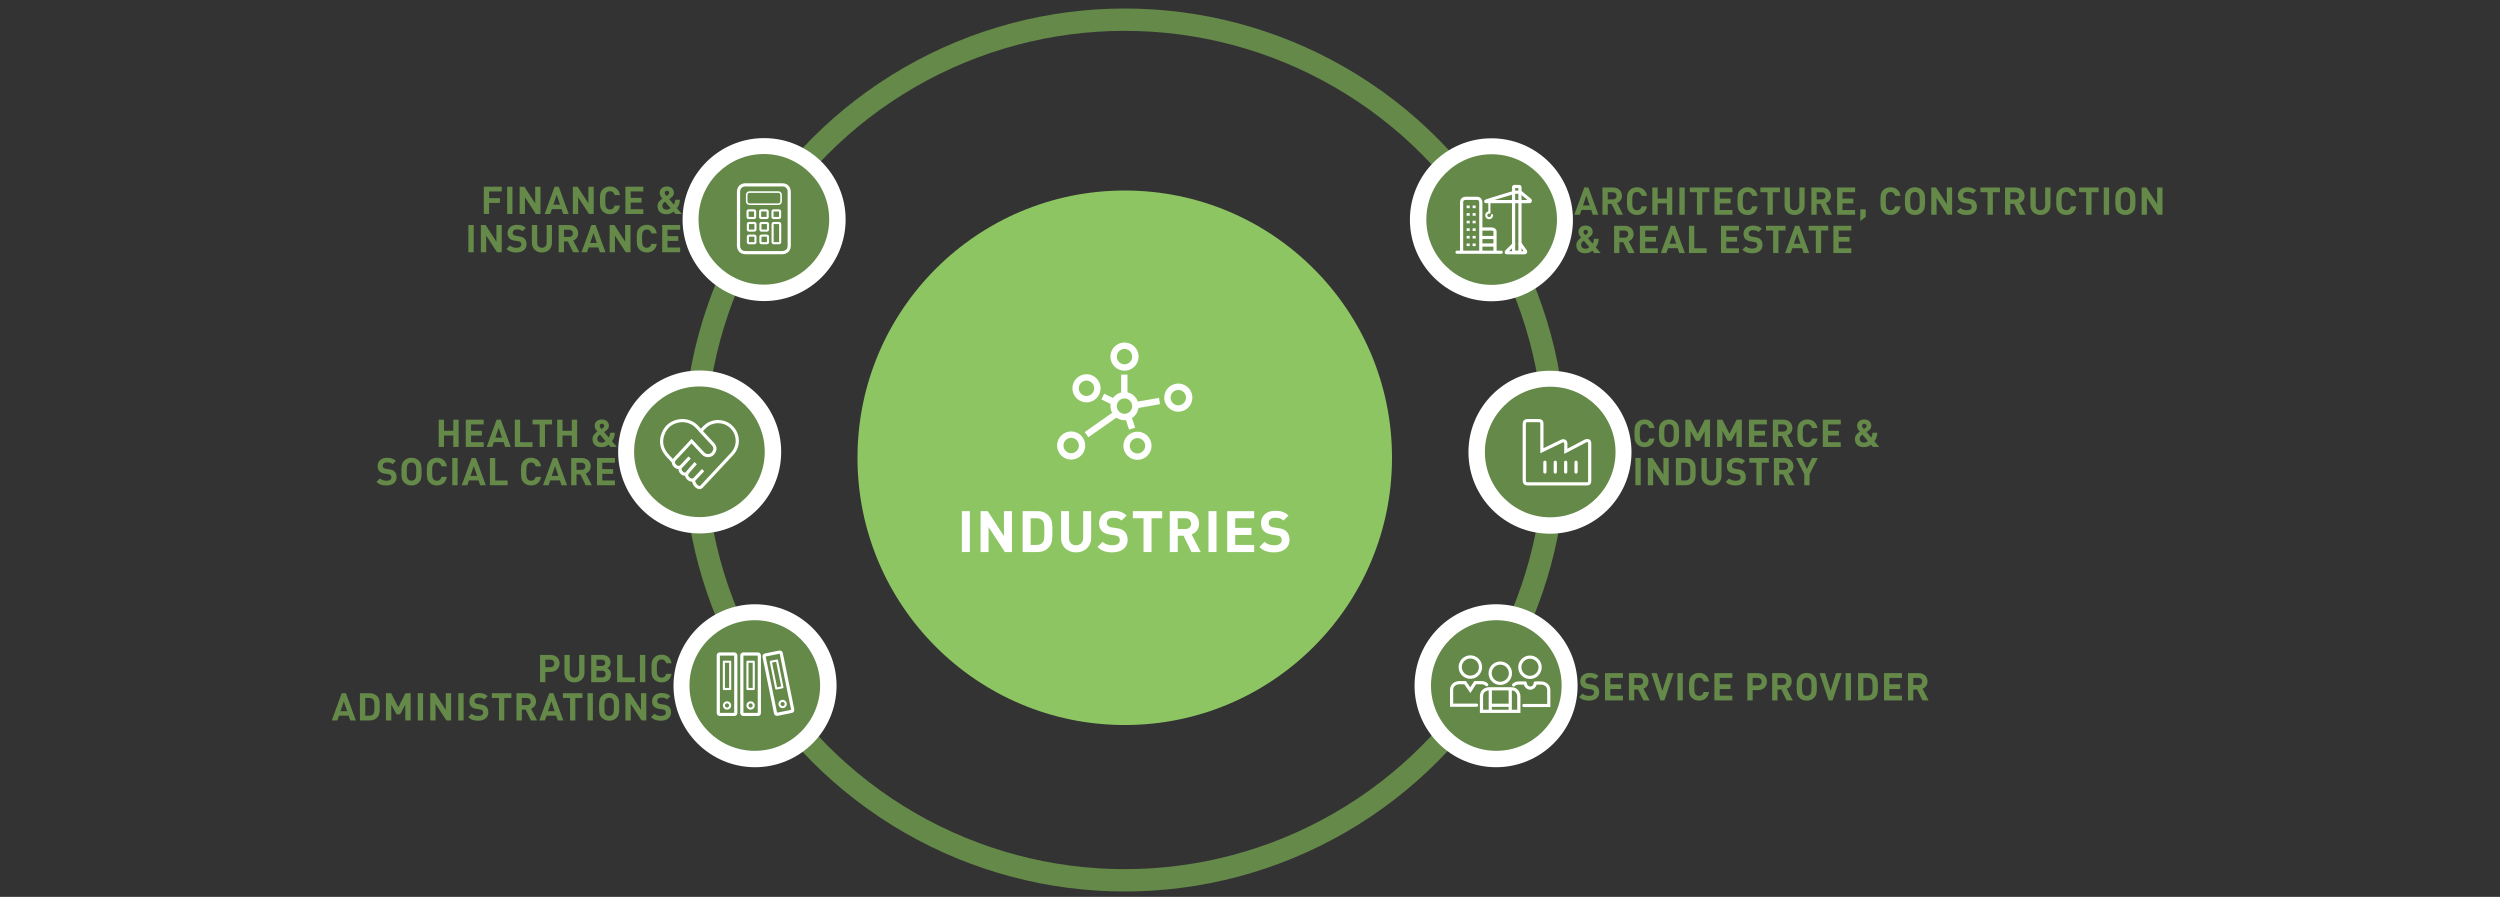 <?xml version="1.0" encoding="UTF-8"?>
<svg id="uuid-7eca2319-49e1-4008-a779-72b1f91eb56e" data-name="Ebene_2" xmlns="http://www.w3.org/2000/svg" width="2350" height="843.06" xmlns:xlink="http://www.w3.org/1999/xlink" viewBox="0 0 2350 843.06">
  <rect x="0" y="0" width="2350" height="843.06" fill="#333333" stroke="none"/>
  <defs>
    <clipPath id="uuid-063c3186-a891-4ff9-be9a-a421937474cf">
      <rect x="271.85" width="1807.19" height="839" style="fill: none;"/>
    </clipPath>
    <clipPath id="uuid-e358e502-cba3-4a0b-bc29-5e0db102dfd9">
      <rect x="271.85" width="1807.19" height="839" style="fill: none;"/>
    </clipPath>
    <clipPath id="uuid-b3214af0-3910-4872-8c92-2bdecd8acede">
      <rect x="271.85" width="1807.19" height="839" style="fill: none;"/>
    </clipPath>
    <clipPath id="uuid-07652218-551c-45b8-98d7-322fc1cdb997">
      <rect x="271.85" width="1807.19" height="839" style="fill: none;"/>
    </clipPath>
    <clipPath id="uuid-676b51d7-0b98-4c4e-8920-1b34a91299ab">
      <rect x="271.85" width="1807.19" height="839" style="fill: none;"/>
    </clipPath>
    <clipPath id="uuid-61ba7cac-ec99-4869-833e-e4471f03cc13">
      <rect x="271.85" width="1807.19" height="839" style="fill: none;"/>
    </clipPath>
    <clipPath id="uuid-48c5102f-3352-4b35-b2ee-5bcebdd26bbf">
      <rect x="271.85" width="1807.19" height="839" style="fill: none;"/>
    </clipPath>
    <clipPath id="uuid-9eb4f5b2-c817-4f95-b351-4afa54ca9113">
      <rect x="271.85" width="1807.19" height="839" style="fill: none;"/>
    </clipPath>
    <clipPath id="uuid-86120dbd-5663-4105-ad7f-845dd6adc7bc">
      <rect x="271.85" width="1807.19" height="839" style="fill: none;"/>
    </clipPath>
    <clipPath id="uuid-ae214b57-cce3-4ee9-96c8-c08e76fe7fc6">
      <rect x="271.85" width="1807.19" height="839" style="fill: none;"/>
    </clipPath>
    <clipPath id="uuid-277fd965-974e-479a-a7df-2da2d5082537">
      <rect x="271.85" width="1807.19" height="839" style="fill: none;"/>
    </clipPath>
    <clipPath id="uuid-0a7fc30a-8a60-4347-80e8-ed37eba0e821">
      <rect x="271.85" width="1807.19" height="839" style="fill: none;"/>
    </clipPath>
    <clipPath id="uuid-8f4c8707-b507-4efa-b83b-aaabf62941a2">
      <rect x="271.85" width="1807.19" height="839" style="fill: none;"/>
    </clipPath>
    <clipPath id="uuid-556f13ba-94eb-427f-b2b0-d6231c4fde9b">
      <rect x="271.85" width="1807.19" height="839" style="fill: none;"/>
    </clipPath>
  </defs>
  <g id="uuid-10917111-3ba1-455b-ba84-61d9041e9163" data-name="Ebene_1">
    <rect y="6.06" width="2350" height="837" style="fill: none;"/>
    <g style="clip-path: url(#uuid-063c3186-a891-4ff9-be9a-a421937474cf);">
      <path d="M1057.26,681.52c138.74,0,251.22-112.47,251.22-251.22s-112.48-251.22-251.22-251.22-251.22,112.47-251.22,251.22,112.47,251.22,251.22,251.22" style="fill: #8ec563;"/>
      <circle cx="1057.26" cy="423" r="404.5" style="fill: none; stroke: #648948; stroke-width: 21px;"/>
      <path d="M1401.94,283.19c42.32,0,76.63-34.31,76.63-76.62s-34.31-76.56-76.63-76.56-76.63,34.31-76.63,76.56,34.31,76.62,76.63,76.62" style="fill: #fff;"/>
      <path d="M1402.16,267.78c33.91,0,61.4-27.5,61.4-61.38s-27.49-61.41-61.4-61.41-61.4,27.5-61.4,61.41,27.49,61.38,61.4,61.38" style="fill: #648948;"/>
      <path d="M1456.97,501.69c42.32,0,76.63-34.31,76.63-76.62s-34.31-76.56-76.63-76.56-76.63,34.31-76.63,76.56,34.31,76.62,76.63,76.62" style="fill: #fff;"/>
      <path d="M1457.2,486.28c33.91,0,61.4-27.5,61.4-61.38s-27.49-61.41-61.4-61.41-61.4,27.5-61.4,61.41,27.49,61.38,61.4,61.38" style="fill: #648948;"/>
    </g>
    <g>
      <path d="M1555.27,402.38h-5.08c-.5-2.09-1.84-3.64-4.32-3.64-1.37,0-2.48.5-3.2,1.33-.94,1.08-1.26,2.34-1.26,7.23s.32,6.16,1.26,7.24c.72.83,1.84,1.33,3.2,1.33,2.48,0,3.82-1.55,4.32-3.64h5.08c-.9,5.36-4.61,8.1-9.39,8.1-2.95,0-5.11-.97-6.88-2.7-2.56-2.56-2.59-5.44-2.59-10.33s.04-7.77,2.59-10.33c1.76-1.73,3.92-2.7,6.88-2.7,4.79,0,8.5,2.74,9.39,8.1Z" style="fill: #648948;"/>
      <path d="M1575.75,396.98c2.56,2.52,2.59,5.44,2.59,10.33s-.04,7.81-2.59,10.33c-1.76,1.73-3.92,2.7-6.88,2.7s-5.11-.97-6.88-2.7c-2.56-2.56-2.59-5.44-2.59-10.33s.04-7.77,2.59-10.33c1.76-1.73,3.92-2.7,6.88-2.7s5.11.97,6.88,2.7ZM1565.67,400.12c-.97,1.08-1.26,2.3-1.26,7.2s.29,6.08,1.26,7.16c.72.83,1.84,1.4,3.2,1.4s2.48-.58,3.2-1.4c.97-1.08,1.26-2.27,1.26-7.16s-.29-6.12-1.26-7.2c-.72-.83-1.84-1.37-3.2-1.37s-2.48.54-3.2,1.37Z" style="fill: #648948;"/>
      <path d="M1607.4,420.13h-5v-14.9l-4.9,9.11h-3.38l-4.93-9.11v14.9h-5v-25.63h4.93l6.7,13.28,6.66-13.28h4.93v25.63Z" style="fill: #648948;"/>
      <path d="M1637.31,420.13h-5v-14.9l-4.9,9.11h-3.38l-4.93-9.11v14.9h-5v-25.63h4.93l6.7,13.28,6.66-13.28h4.93v25.63Z" style="fill: #648948;"/>
      <path d="M1660.89,398.96h-11.88v6.01h10.15v4.46h-10.15v6.23h11.88v4.46h-16.88v-25.63h16.88v4.46Z" style="fill: #648948;"/>
      <path d="M1676.55,394.5c5.26,0,8.32,3.56,8.32,7.85,0,3.6-2.2,5.87-4.68,6.73l5.72,11.05h-5.8l-5-10.22h-3.6v10.22h-5v-25.63h10.04ZM1671.51,398.96v6.73h4.75c2.2,0,3.6-1.37,3.6-3.38s-1.4-3.35-3.6-3.35h-4.75Z" style="fill: #648948;"/>
      <path d="M1708.41,402.38h-5.08c-.5-2.09-1.84-3.64-4.32-3.64-1.37,0-2.48.5-3.2,1.33-.94,1.08-1.26,2.34-1.26,7.23s.32,6.16,1.26,7.24c.72.83,1.84,1.33,3.2,1.33,2.48,0,3.82-1.55,4.32-3.64h5.08c-.9,5.36-4.61,8.1-9.39,8.1-2.95,0-5.11-.97-6.88-2.7-2.56-2.56-2.59-5.44-2.59-10.33s.04-7.77,2.59-10.33c1.76-1.73,3.92-2.7,6.88-2.7,4.79,0,8.5,2.74,9.39,8.1Z" style="fill: #648948;"/>
      <path d="M1730.3,398.96h-11.88v6.01h10.15v4.46h-10.15v6.23h11.88v4.46h-16.88v-25.63h16.88v4.46Z" style="fill: #648948;"/>
      <path d="M1759.03,400.33c0,2.2-1.15,3.46-3.17,4.86l-1.29.94,4.32,5.11c.86-1.12,1.22-2.7,1.3-4.5h4.46c-.18,3.28-.97,5.9-2.77,7.95l4.61,5.44h-5.94l-1.87-2.23c-1.26,1.04-3.09,2.45-6.62,2.45-5.65,0-8.46-2.99-8.46-7.77,0-3.24,2.3-5.36,4.61-6.88-1.04-1.19-2.56-2.95-2.56-5.44,0-3.49,2.56-5.98,6.84-5.98,4.03,0,6.55,2.56,6.55,6.05ZM1750.71,408.58c-1.66,1.12-2.59,2.12-2.59,3.92,0,2.12,1.73,3.6,3.89,3.6,1.55,0,2.63-.47,3.82-1.51l-5.11-6.01ZM1750.35,400.37c0,.79.54,1.58,1.69,2.88,1.98-1.22,2.56-1.94,2.56-2.88,0-1.19-.83-2.09-2.12-2.09-1.44,0-2.12.86-2.12,2.09Z" style="fill: #648948;"/>
    </g>
    <g>
      <path d="M1542.27,456.13h-5v-25.63h5v25.63Z" style="fill: #648948;"/>
      <path d="M1568.59,456.13h-4.43l-10.19-15.66v15.66h-5v-25.63h4.46l10.15,15.66v-15.66h5v25.63Z" style="fill: #648948;"/>
      <path d="M1584.57,430.5c3.49,0,5.98,1.3,7.74,3.74,1.58,2.2,1.62,4.82,1.62,9.07s-.04,6.88-1.62,9.07c-1.76,2.45-4.25,3.74-7.74,3.74h-9.25v-25.63h9.25ZM1580.33,434.96v16.7h3.82c1.69,0,2.92-.54,3.74-1.58.94-1.12,1.04-2.7,1.04-6.77s-.11-5.65-1.04-6.77c-.83-1.04-2.05-1.58-3.74-1.58h-3.82Z" style="fill: #648948;"/>
      <path d="M1618.23,447.35c0,5.44-4.18,9-9.47,9s-9.39-3.56-9.39-9v-16.85h5v16.67c0,2.92,1.69,4.72,4.39,4.72s4.46-1.8,4.46-4.72v-16.67h5v16.85Z" style="fill: #648948;"/>
      <path d="M1640.41,433.27l-3.17,3.13c-1.37-1.37-2.92-1.76-5.26-1.76-2.66,0-3.96,1.48-3.96,3.24,0,.68.22,1.33.76,1.84.5.47,1.26.83,2.34.97l3.06.47c2.34.32,3.78.94,4.9,2.02,1.37,1.3,1.98,3.1,1.98,5.4,0,4.97-4.1,7.77-9.5,7.77-3.89,0-6.84-.83-9.36-3.38l3.24-3.24c1.62,1.62,3.82,2.16,6.16,2.16,2.99,0,4.57-1.15,4.57-3.2,0-.86-.25-1.58-.79-2.12-.5-.47-1.08-.68-2.3-.86l-3.06-.47c-2.16-.32-3.82-1.01-4.97-2.12-1.22-1.19-1.84-2.88-1.84-5.04,0-4.57,3.38-7.77,8.93-7.77,3.53,0,6.08.86,8.28,2.99Z" style="fill: #648948;"/>
      <path d="M1662.73,434.96h-6.7v21.17h-5v-21.17h-6.7v-4.46h18.39v4.46Z" style="fill: #648948;"/>
      <path d="M1677.52,430.5c5.26,0,8.32,3.56,8.32,7.85,0,3.6-2.2,5.87-4.68,6.73l5.72,11.05h-5.8l-5-10.22h-3.6v10.22h-5v-25.63h10.04ZM1672.49,434.96v6.73h4.75c2.2,0,3.6-1.37,3.6-3.38s-1.4-3.35-3.6-3.35h-4.75Z" style="fill: #648948;"/>
      <path d="M1701,445.66v10.47h-5v-10.47l-7.67-15.15h5.43l4.79,10.33,4.71-10.33h5.44l-7.7,15.15Z" style="fill: #648948;"/>
    </g>
    <g style="clip-path: url(#uuid-e358e502-cba3-4a0b-bc29-5e0db102dfd9);">
      <path d="M1406.31,721.19c42.32,0,76.63-34.31,76.63-76.62s-34.31-76.56-76.63-76.56-76.63,34.31-76.63,76.56,34.31,76.62,76.63,76.62" style="fill: #fff;"/>
      <path d="M1406.53,705.78c33.91,0,61.4-27.5,61.4-61.38s-27.49-61.41-61.4-61.41-61.4,27.5-61.4,61.41,27.49,61.38,61.4,61.38" style="fill: #648948;"/>
    </g>
    <g>
      <path d="M1502.62,635.52l-3.17,3.13c-1.37-1.37-2.92-1.76-5.26-1.76-2.66,0-3.96,1.48-3.96,3.24,0,.68.22,1.33.76,1.84.5.47,1.26.83,2.34.97l3.06.47c2.34.32,3.78.94,4.9,2.02,1.37,1.3,1.98,3.1,1.98,5.4,0,4.97-4.1,7.77-9.5,7.77-3.89,0-6.84-.83-9.36-3.38l3.24-3.24c1.62,1.62,3.82,2.16,6.16,2.16,2.99,0,4.57-1.15,4.57-3.2,0-.86-.25-1.58-.79-2.12-.5-.47-1.08-.68-2.3-.86l-3.06-.47c-2.16-.32-3.82-1.01-4.97-2.12-1.22-1.19-1.84-2.88-1.84-5.04,0-4.57,3.38-7.77,8.93-7.77,3.53,0,6.08.86,8.28,2.99Z" style="fill: #648948;"/>
      <path d="M1525.58,637.21h-11.88v6.01h10.15v4.46h-10.15v6.23h11.88v4.46h-16.88v-25.63h16.88v4.46Z" style="fill: #648948;"/>
      <path d="M1541.24,632.75c5.26,0,8.32,3.56,8.32,7.85,0,3.6-2.2,5.87-4.68,6.73l5.72,11.05h-5.8l-5-10.22h-3.6v10.22h-5v-25.63h10.04ZM1536.2,637.21v6.73h4.75c2.2,0,3.6-1.37,3.6-3.38s-1.4-3.35-3.6-3.35h-4.75Z" style="fill: #648948;"/>
      <path d="M1564.54,658.38h-3.78l-8.46-25.63h5.18l5.18,16.67,5.11-16.67h5.22l-8.46,25.63Z" style="fill: #648948;"/>
      <path d="M1581.82,658.38h-5v-25.63h5v25.63Z" style="fill: #648948;"/>
      <path d="M1606.51,640.63h-5.08c-.5-2.09-1.84-3.64-4.32-3.64-1.37,0-2.48.5-3.2,1.33-.94,1.08-1.26,2.34-1.26,7.23s.32,6.16,1.26,7.24c.72.83,1.84,1.33,3.2,1.33,2.48,0,3.82-1.55,4.32-3.64h5.08c-.9,5.36-4.61,8.1-9.39,8.1-2.95,0-5.11-.97-6.88-2.7-2.56-2.56-2.59-5.44-2.59-10.33s.04-7.77,2.59-10.33c1.76-1.73,3.92-2.7,6.88-2.7,4.79,0,8.5,2.74,9.39,8.1Z" style="fill: #648948;"/>
      <path d="M1628.4,637.21h-11.88v6.01h10.15v4.46h-10.15v6.23h11.88v4.46h-16.88v-25.63h16.88v4.46Z" style="fill: #648948;"/>
      <path d="M1652.45,632.75c5.33,0,8.46,3.64,8.46,7.99s-3.13,7.99-8.46,7.99h-4.93v9.65h-5v-25.63h9.94ZM1647.52,637.21v7.06h4.68c2.27,0,3.71-1.44,3.71-3.53s-1.44-3.53-3.71-3.53h-4.68Z" style="fill: #648948;"/>
      <path d="M1675.88,632.75c5.26,0,8.32,3.56,8.32,7.85,0,3.6-2.2,5.87-4.68,6.73l5.72,11.05h-5.8l-5-10.22h-3.6v10.22h-5v-25.63h10.04ZM1670.84,637.21v6.73h4.75c2.2,0,3.6-1.37,3.6-3.38s-1.4-3.35-3.6-3.35h-4.75Z" style="fill: #648948;"/>
      <path d="M1705.22,635.23c2.56,2.52,2.59,5.44,2.59,10.33s-.04,7.81-2.59,10.33c-1.76,1.73-3.92,2.7-6.88,2.7s-5.11-.97-6.88-2.7c-2.56-2.56-2.59-5.44-2.59-10.33s.04-7.77,2.59-10.33c1.76-1.73,3.92-2.7,6.88-2.7s5.11.97,6.88,2.7ZM1695.14,638.36c-.97,1.08-1.26,2.3-1.26,7.2s.29,6.08,1.26,7.16c.72.83,1.84,1.4,3.2,1.4s2.48-.58,3.2-1.4c.97-1.08,1.26-2.27,1.26-7.16s-.29-6.12-1.26-7.2c-.72-.83-1.84-1.37-3.2-1.37s-2.48.54-3.2,1.37Z" style="fill: #648948;"/>
      <path d="M1722.65,658.38h-3.78l-8.46-25.63h5.18l5.18,16.67,5.11-16.67h5.22l-8.46,25.63Z" style="fill: #648948;"/>
      <path d="M1739.89,658.38h-5v-25.63h5v25.63Z" style="fill: #648948;"/>
      <path d="M1755.84,632.75c3.49,0,5.98,1.3,7.74,3.74,1.58,2.2,1.62,4.82,1.62,9.07s-.04,6.88-1.62,9.07c-1.76,2.45-4.25,3.74-7.74,3.74h-9.25v-25.63h9.25ZM1751.59,637.21v16.7h3.82c1.69,0,2.92-.54,3.74-1.58.94-1.12,1.04-2.7,1.04-6.77s-.11-5.65-1.04-6.77c-.83-1.04-2.05-1.58-3.74-1.58h-3.82Z" style="fill: #648948;"/>
      <path d="M1787.88,637.21h-11.88v6.01h10.15v4.46h-10.15v6.23h11.88v4.46h-16.88v-25.63h16.88v4.46Z" style="fill: #648948;"/>
      <path d="M1803.54,632.75c5.26,0,8.32,3.56,8.32,7.85,0,3.6-2.2,5.87-4.68,6.73l5.72,11.05h-5.8l-5-10.22h-3.6v10.22h-5v-25.63h10.04ZM1798.5,637.21v6.73h4.75c2.2,0,3.6-1.37,3.6-3.38s-1.4-3.35-3.6-3.35h-4.75Z" style="fill: #648948;"/>
    </g>
    <g>
      <path d="M517.55,615.61c5.33,0,8.46,3.64,8.46,7.99s-3.13,7.99-8.46,7.99h-4.93v9.65h-5v-25.63h9.94ZM512.62,620.08v7.06h4.68c2.27,0,3.71-1.44,3.71-3.53s-1.44-3.53-3.71-3.53h-4.68Z" style="fill: #648948;"/>
      <path d="M549.41,632.46c0,5.44-4.18,9-9.47,9s-9.39-3.56-9.39-9v-16.85h5v16.67c0,2.92,1.69,4.72,4.39,4.72s4.46-1.8,4.46-4.72v-16.67h5v16.85Z" style="fill: #648948;"/>
      <path d="M565.97,615.61c5.04,0,7.96,2.84,7.96,7.2,0,2.84-1.87,4.64-3.17,5.29,1.58.72,3.56,2.34,3.56,5.76,0,4.79-3.31,7.38-7.88,7.38h-10.73v-25.63h10.26ZM560.71,620.08v5.94h4.93c2.12,0,3.28-1.19,3.28-2.99s-1.15-2.95-3.28-2.95h-4.93ZM560.71,630.48v6.3h5.25c2.23,0,3.35-1.37,3.35-3.17s-1.12-3.13-3.35-3.13h-5.25Z" style="fill: #648948;"/>
      <path d="M585.12,636.78h11.63v4.46h-16.63v-25.63h5v21.17Z" style="fill: #648948;"/>
      <path d="M606.54,641.24h-5v-25.63h5v25.63Z" style="fill: #648948;"/>
      <path d="M631.27,623.5h-5.08c-.5-2.09-1.84-3.64-4.32-3.64-1.37,0-2.48.5-3.2,1.33-.94,1.08-1.26,2.34-1.26,7.23s.32,6.16,1.26,7.24c.72.83,1.84,1.33,3.2,1.33,2.48,0,3.82-1.55,4.32-3.64h5.08c-.9,5.36-4.61,8.1-9.39,8.1-2.95,0-5.11-.97-6.88-2.7-2.56-2.56-2.59-5.44-2.59-10.33s.04-7.77,2.59-10.33c1.76-1.73,3.92-2.7,6.88-2.7,4.79,0,8.5,2.74,9.39,8.1Z" style="fill: #648948;"/>
    </g>
    <g>
      <path d="M334.49,677.24h-5.25l-1.51-4.54h-9.07l-1.55,4.54h-5.25l9.36-25.63h3.92l9.36,25.63ZM320.02,668.5h6.3l-3.13-9.29-3.17,9.29Z" style="fill: #648948;"/>
      <path d="M347.59,651.61c3.49,0,5.98,1.3,7.74,3.74,1.58,2.2,1.62,4.82,1.62,9.07s-.04,6.88-1.62,9.07c-1.76,2.45-4.25,3.74-7.74,3.74h-9.25v-25.63h9.25ZM343.34,656.08v16.7h3.82c1.69,0,2.92-.54,3.74-1.58.94-1.12,1.04-2.7,1.04-6.77s-.11-5.65-1.04-6.77c-.83-1.04-2.05-1.58-3.74-1.58h-3.82Z" style="fill: #648948;"/>
      <path d="M386,677.24h-5v-14.9l-4.9,9.11h-3.38l-4.93-9.11v14.9h-5v-25.63h4.93l6.7,13.28,6.66-13.28h4.93v25.63Z" style="fill: #648948;"/>
      <path d="M397.7,677.24h-5v-25.63h5v25.63Z" style="fill: #648948;"/>
      <path d="M424.05,677.24h-4.43l-10.19-15.66v15.66h-5v-25.63h4.46l10.15,15.66v-15.66h5v25.63Z" style="fill: #648948;"/>
      <path d="M435.79,677.24h-5v-25.63h5v25.63Z" style="fill: #648948;"/>
      <path d="M458.4,654.39l-3.17,3.13c-1.37-1.37-2.92-1.76-5.26-1.76-2.66,0-3.96,1.48-3.96,3.24,0,.68.22,1.33.76,1.84.5.47,1.26.83,2.34.97l3.06.47c2.34.32,3.78.94,4.9,2.02,1.37,1.3,1.98,3.1,1.98,5.4,0,4.97-4.1,7.77-9.5,7.77-3.89,0-6.84-.83-9.36-3.38l3.24-3.24c1.62,1.62,3.82,2.16,6.16,2.16,2.99,0,4.57-1.15,4.57-3.2,0-.86-.25-1.58-.79-2.12-.5-.47-1.08-.68-2.3-.86l-3.06-.47c-2.16-.32-3.82-1.01-4.97-2.12-1.22-1.19-1.84-2.88-1.84-5.04,0-4.57,3.38-7.77,8.93-7.77,3.53,0,6.08.86,8.28,2.99Z" style="fill: #648948;"/>
      <path d="M480.72,656.08h-6.7v21.17h-5v-21.17h-6.7v-4.46h18.39v4.46Z" style="fill: #648948;"/>
      <path d="M495.55,651.61c5.26,0,8.32,3.56,8.32,7.85,0,3.6-2.2,5.87-4.68,6.73l5.72,11.05h-5.8l-5-10.22h-3.6v10.22h-5v-25.63h10.04ZM490.51,656.08v6.73h4.75c2.2,0,3.6-1.37,3.6-3.38s-1.4-3.35-3.6-3.35h-4.75Z" style="fill: #648948;"/>
      <path d="M529.57,677.24h-5.25l-1.51-4.54h-9.07l-1.55,4.54h-5.26l9.36-25.63h3.92l9.36,25.63ZM515.1,668.5h6.3l-3.13-9.29-3.17,9.29Z" style="fill: #648948;"/>
      <path d="M547.53,656.08h-6.7v21.17h-5v-21.17h-6.7v-4.46h18.39v4.46Z" style="fill: #648948;"/>
      <path d="M557.29,677.24h-5v-25.63h5v25.63Z" style="fill: #648948;"/>
      <path d="M579.5,654.1c2.56,2.52,2.59,5.44,2.59,10.33s-.04,7.81-2.59,10.33c-1.76,1.73-3.92,2.7-6.88,2.7s-5.11-.97-6.88-2.7c-2.56-2.56-2.59-5.44-2.59-10.33s.04-7.77,2.59-10.33c1.76-1.73,3.92-2.7,6.88-2.7s5.11.97,6.88,2.7ZM569.42,657.23c-.97,1.08-1.26,2.3-1.26,7.2s.29,6.08,1.26,7.16c.72.83,1.84,1.4,3.2,1.4s2.48-.58,3.2-1.4c.97-1.08,1.26-2.27,1.26-7.16s-.29-6.12-1.26-7.2c-.72-.83-1.84-1.37-3.2-1.37s-2.48.54-3.2,1.37Z" style="fill: #648948;"/>
      <path d="M607.51,677.24h-4.43l-10.19-15.66v15.66h-5v-25.63h4.46l10.15,15.66v-15.66h5v25.63Z" style="fill: #648948;"/>
      <path d="M630.15,654.39l-3.17,3.13c-1.37-1.37-2.92-1.76-5.26-1.76-2.66,0-3.96,1.48-3.96,3.24,0,.68.22,1.33.76,1.84.5.47,1.26.83,2.34.97l3.06.47c2.34.32,3.78.94,4.9,2.02,1.37,1.3,1.98,3.1,1.98,5.4,0,4.97-4.1,7.77-9.5,7.77-3.89,0-6.84-.83-9.36-3.38l3.24-3.24c1.62,1.62,3.82,2.16,6.16,2.16,2.99,0,4.57-1.15,4.57-3.2,0-.86-.25-1.58-.79-2.12-.5-.47-1.08-.68-2.3-.86l-3.06-.47c-2.16-.32-3.82-1.01-4.97-2.12-1.22-1.19-1.84-2.88-1.84-5.04,0-4.57,3.38-7.77,8.93-7.77,3.53,0,6.08.86,8.28,2.99Z" style="fill: #648948;"/>
    </g>
    <g style="clip-path: url(#uuid-b3214af0-3910-4872-8c92-2bdecd8acede);">
      <path d="M709.73,721.19c-42.32,0-76.63-34.31-76.63-76.62s34.31-76.56,76.63-76.56,76.63,34.31,76.63,76.56-34.31,76.62-76.63,76.62" style="fill: #fff;"/>
      <path d="M709.51,705.78c-33.91,0-61.4-27.5-61.4-61.38s27.49-61.41,61.4-61.41,61.4,27.5,61.4,61.41-27.49,61.38-61.4,61.38" style="fill: #648948;"/>
    </g>
    <g>
      <path d="M471.64,179.97h-11.88v6.3h10.15v4.46h-10.15v10.4h-5v-25.63h16.88v4.46Z" style="fill: #648948;"/>
      <path d="M481.72,201.14h-5v-25.63h5v25.63Z" style="fill: #648948;"/>
      <path d="M508.08,201.14h-4.43l-10.19-15.66v15.66h-5v-25.63h4.46l10.15,15.66v-15.66h5v25.63Z" style="fill: #648948;"/>
      <path d="M534.61,201.14h-5.25l-1.51-4.54h-9.07l-1.55,4.54h-5.26l9.36-25.63h3.92l9.36,25.63ZM520.14,192.39h6.3l-3.13-9.29-3.17,9.29Z" style="fill: #648948;"/>
      <path d="M558.08,201.14h-4.43l-10.19-15.66v15.66h-5v-25.63h4.46l10.15,15.66v-15.66h5v25.63Z" style="fill: #648948;"/>
      <path d="M582.81,183.39h-5.08c-.5-2.09-1.84-3.64-4.32-3.64-1.37,0-2.48.5-3.2,1.33-.94,1.08-1.26,2.34-1.26,7.23s.32,6.16,1.26,7.24c.72.83,1.84,1.33,3.2,1.33,2.48,0,3.82-1.55,4.32-3.64h5.08c-.9,5.36-4.61,8.1-9.39,8.1-2.95,0-5.11-.97-6.88-2.7-2.56-2.56-2.59-5.44-2.59-10.33s.04-7.77,2.59-10.33c1.76-1.73,3.92-2.7,6.88-2.7,4.79,0,8.5,2.74,9.39,8.1Z" style="fill: #648948;"/>
      <path d="M604.73,179.97h-11.88v6.01h10.15v4.46h-10.15v6.23h11.88v4.46h-16.88v-25.63h16.88v4.46Z" style="fill: #648948;"/>
      <path d="M633.5,181.34c0,2.2-1.15,3.46-3.17,4.86l-1.29.94,4.32,5.11c.86-1.12,1.22-2.7,1.3-4.5h4.46c-.18,3.28-.97,5.9-2.77,7.95l4.61,5.44h-5.94l-1.87-2.23c-1.26,1.04-3.1,2.45-6.62,2.45-5.65,0-8.46-2.99-8.46-7.77,0-3.24,2.3-5.36,4.61-6.88-1.04-1.19-2.56-2.95-2.56-5.44,0-3.49,2.56-5.98,6.84-5.98,4.03,0,6.55,2.56,6.55,6.05ZM625.18,189.59c-1.66,1.12-2.59,2.12-2.59,3.92,0,2.12,1.73,3.6,3.89,3.6,1.55,0,2.63-.47,3.82-1.51l-5.11-6.01ZM624.82,181.38c0,.79.54,1.58,1.69,2.88,1.98-1.22,2.56-1.94,2.56-2.88,0-1.19-.83-2.09-2.12-2.09-1.44,0-2.12.86-2.12,2.09Z" style="fill: #648948;"/>
    </g>
    <g>
      <path d="M445.29,237.14h-5v-25.63h5v25.63Z" style="fill: #648948;"/>
      <path d="M471.64,237.14h-4.43l-10.19-15.66v15.66h-5v-25.63h4.46l10.15,15.66v-15.66h5v25.63Z" style="fill: #648948;"/>
      <path d="M494.29,214.28l-3.17,3.13c-1.37-1.37-2.92-1.76-5.26-1.76-2.66,0-3.96,1.48-3.96,3.24,0,.68.22,1.33.76,1.84.5.47,1.26.83,2.34.97l3.06.47c2.34.32,3.78.94,4.9,2.02,1.37,1.3,1.98,3.1,1.98,5.4,0,4.97-4.1,7.77-9.5,7.77-3.89,0-6.84-.83-9.36-3.38l3.24-3.24c1.62,1.62,3.82,2.16,6.16,2.16,2.99,0,4.57-1.15,4.57-3.2,0-.86-.25-1.58-.79-2.12-.5-.47-1.08-.68-2.3-.86l-3.06-.47c-2.16-.32-3.82-1.01-4.97-2.12-1.22-1.19-1.84-2.88-1.84-5.04,0-4.57,3.38-7.77,8.93-7.77,3.53,0,6.08.86,8.28,2.99Z" style="fill: #648948;"/>
      <path d="M518.84,228.36c0,5.44-4.17,9-9.47,9s-9.39-3.56-9.39-9v-16.85h5v16.67c0,2.92,1.69,4.72,4.39,4.72s4.46-1.8,4.46-4.72v-16.67h5v16.85Z" style="fill: #648948;"/>
      <path d="M535.18,211.51c5.26,0,8.32,3.56,8.32,7.85,0,3.6-2.2,5.87-4.68,6.73l5.72,11.05h-5.8l-5-10.22h-3.6v10.22h-5v-25.63h10.04ZM530.14,215.97v6.73h4.75c2.2,0,3.6-1.37,3.6-3.38s-1.4-3.35-3.6-3.35h-4.75Z" style="fill: #648948;"/>
      <path d="M569.2,237.14h-5.25l-1.51-4.54h-9.07l-1.55,4.54h-5.26l9.36-25.63h3.92l9.36,25.63ZM554.73,228.39h6.3l-3.13-9.29-3.17,9.29Z" style="fill: #648948;"/>
      <path d="M592.67,237.14h-4.43l-10.19-15.66v15.66h-5v-25.63h4.46l10.15,15.66v-15.66h5v25.63Z" style="fill: #648948;"/>
      <path d="M617.41,219.39h-5.08c-.5-2.09-1.84-3.64-4.32-3.64-1.37,0-2.48.5-3.2,1.33-.94,1.08-1.26,2.34-1.26,7.23s.32,6.16,1.26,7.24c.72.83,1.84,1.33,3.2,1.33,2.48,0,3.82-1.55,4.32-3.64h5.08c-.9,5.36-4.61,8.1-9.39,8.1-2.95,0-5.11-.97-6.88-2.7-2.56-2.56-2.59-5.44-2.59-10.33s.04-7.77,2.59-10.33c1.76-1.73,3.92-2.7,6.88-2.7,4.79,0,8.5,2.74,9.39,8.1Z" style="fill: #648948;"/>
      <path d="M639.33,215.97h-11.88v6.01h10.15v4.46h-10.15v6.23h11.88v4.46h-16.88v-25.63h16.88v4.46Z" style="fill: #648948;"/>
    </g>
    <g style="clip-path: url(#uuid-07652218-551c-45b8-98d7-322fc1cdb997);">
      <path d="M718.25,283c-42.32,0-76.63-34.31-76.63-76.62s34.31-76.56,76.63-76.56,76.63,34.31,76.63,76.56-34.31,76.62-76.63,76.62" style="fill: #fff;"/>
      <path d="M718.03,267.56c-33.91,0-61.4-27.5-61.4-61.38s27.49-61.41,61.4-61.41,61.4,27.5,61.4,61.41-27.49,61.38-61.4,61.38" style="fill: #648948;"/>
    </g>
    <g>
      <path d="M1502.48,201.86h-5.25l-1.51-4.54h-9.07l-1.55,4.54h-5.26l9.36-25.63h3.92l9.36,25.63ZM1488.01,193.12h6.3l-3.13-9.29-3.17,9.29Z" style="fill: #648948;"/>
      <path d="M1516.34,176.23c5.26,0,8.32,3.56,8.32,7.85,0,3.6-2.2,5.87-4.68,6.73l5.72,11.05h-5.8l-5-10.22h-3.6v10.22h-5v-25.63h10.04ZM1511.3,180.7v6.73h4.75c2.2,0,3.6-1.37,3.6-3.38s-1.4-3.35-3.6-3.35h-4.75Z" style="fill: #648948;"/>
      <path d="M1548.2,184.12h-5.08c-.5-2.09-1.84-3.64-4.32-3.64-1.37,0-2.48.5-3.2,1.33-.94,1.08-1.26,2.34-1.26,7.23s.32,6.16,1.26,7.24c.72.83,1.84,1.33,3.2,1.33,2.48,0,3.82-1.55,4.32-3.64h5.08c-.9,5.36-4.61,8.1-9.39,8.1-2.95,0-5.11-.97-6.88-2.7-2.56-2.56-2.59-5.44-2.59-10.33s.04-7.77,2.59-10.33c1.76-1.73,3.92-2.7,6.88-2.7,4.79,0,8.5,2.74,9.39,8.1Z" style="fill: #648948;"/>
      <path d="M1571.92,201.86h-5v-10.73h-8.71v10.73h-5v-25.63h5v10.44h8.71v-10.44h5v25.63Z" style="fill: #648948;"/>
      <path d="M1583.62,201.86h-5v-25.63h5v25.63Z" style="fill: #648948;"/>
      <path d="M1606.84,180.7h-6.7v21.17h-5v-21.17h-6.7v-4.46h18.39v4.46Z" style="fill: #648948;"/>
      <path d="M1628.48,180.7h-11.88v6.01h10.15v4.46h-10.15v6.23h11.88v4.46h-16.88v-25.63h16.88v4.46Z" style="fill: #648948;"/>
      <path d="M1652.09,184.12h-5.08c-.5-2.09-1.84-3.64-4.32-3.64-1.37,0-2.48.5-3.2,1.33-.94,1.08-1.26,2.34-1.26,7.23s.32,6.16,1.26,7.24c.72.83,1.84,1.33,3.2,1.33,2.48,0,3.82-1.55,4.32-3.64h5.08c-.9,5.36-4.61,8.1-9.39,8.1-2.95,0-5.11-.97-6.88-2.7-2.56-2.56-2.59-5.44-2.59-10.33s.04-7.77,2.59-10.33c1.76-1.73,3.92-2.7,6.88-2.7,4.79,0,8.5,2.74,9.39,8.1Z" style="fill: #648948;"/>
      <path d="M1673.15,180.7h-6.7v21.17h-5v-21.17h-6.7v-4.46h18.39v4.46Z" style="fill: #648948;"/>
      <path d="M1696.37,193.08c0,5.44-4.17,9-9.47,9s-9.39-3.56-9.39-9v-16.85h5v16.67c0,2.92,1.69,4.72,4.39,4.72s4.46-1.8,4.46-4.72v-16.67h5v16.85Z" style="fill: #648948;"/>
      <path d="M1712.72,176.23c5.26,0,8.32,3.56,8.32,7.85,0,3.6-2.2,5.87-4.68,6.73l5.72,11.05h-5.8l-5-10.22h-3.6v10.22h-5v-25.63h10.04ZM1707.68,180.7v6.73h4.75c2.2,0,3.6-1.37,3.6-3.38s-1.4-3.35-3.6-3.35h-4.75Z" style="fill: #648948;"/>
      <path d="M1743.82,180.7h-11.88v6.01h10.15v4.46h-10.15v6.23h11.88v4.46h-16.88v-25.63h16.88v4.46Z" style="fill: #648948;"/>
      <path d="M1753.79,203.84l-5.11,3.96v-11.05h5.11v7.09Z" style="fill: #648948;"/>
      <path d="M1786.48,184.12h-5.08c-.5-2.09-1.84-3.64-4.32-3.64-1.37,0-2.48.5-3.2,1.33-.94,1.08-1.26,2.34-1.26,7.23s.32,6.16,1.26,7.24c.72.83,1.84,1.33,3.2,1.33,2.48,0,3.82-1.55,4.32-3.64h5.08c-.9,5.36-4.61,8.1-9.39,8.1-2.95,0-5.11-.97-6.88-2.7-2.56-2.56-2.59-5.44-2.59-10.33s.04-7.77,2.59-10.33c1.76-1.73,3.92-2.7,6.88-2.7,4.79,0,8.5,2.74,9.39,8.1Z" style="fill: #648948;"/>
      <path d="M1806.96,178.72c2.56,2.52,2.59,5.44,2.59,10.33s-.04,7.81-2.59,10.33c-1.76,1.73-3.92,2.7-6.88,2.7s-5.11-.97-6.88-2.7c-2.56-2.56-2.59-5.44-2.59-10.33s.04-7.77,2.59-10.33c1.76-1.73,3.92-2.7,6.88-2.7s5.11.97,6.88,2.7ZM1796.88,181.85c-.97,1.08-1.26,2.3-1.26,7.2s.29,6.08,1.26,7.16c.72.83,1.84,1.4,3.2,1.4s2.48-.58,3.2-1.4c.97-1.08,1.26-2.27,1.26-7.16s-.29-6.12-1.26-7.2c-.72-.83-1.84-1.37-3.2-1.37s-2.48.54-3.2,1.37Z" style="fill: #648948;"/>
      <path d="M1835.01,201.86h-4.43l-10.19-15.66v15.66h-5v-25.63h4.46l10.15,15.66v-15.66h5v25.63Z" style="fill: #648948;"/>
      <path d="M1857.65,179.01l-3.17,3.13c-1.37-1.37-2.92-1.76-5.26-1.76-2.66,0-3.96,1.48-3.96,3.24,0,.68.22,1.33.76,1.84.5.47,1.26.83,2.34.97l3.06.47c2.34.32,3.78.94,4.89,2.02,1.37,1.3,1.98,3.1,1.98,5.4,0,4.97-4.1,7.77-9.5,7.77-3.89,0-6.84-.83-9.36-3.38l3.24-3.24c1.62,1.62,3.82,2.16,6.16,2.16,2.99,0,4.57-1.15,4.57-3.2,0-.86-.25-1.58-.79-2.12-.5-.47-1.08-.68-2.3-.86l-3.06-.47c-2.16-.32-3.82-1.01-4.97-2.12-1.22-1.19-1.84-2.88-1.84-5.04,0-4.57,3.38-7.77,8.93-7.77,3.53,0,6.08.86,8.28,2.99Z" style="fill: #648948;"/>
      <path d="M1879.97,180.7h-6.7v21.17h-5v-21.17h-6.7v-4.46h18.39v4.46Z" style="fill: #648948;"/>
      <path d="M1894.77,176.23c5.26,0,8.32,3.56,8.32,7.85,0,3.6-2.2,5.87-4.68,6.73l5.72,11.05h-5.8l-5-10.22h-3.6v10.22h-5v-25.63h10.04ZM1889.73,180.7v6.73h4.75c2.2,0,3.6-1.37,3.6-3.38s-1.4-3.35-3.6-3.35h-4.75Z" style="fill: #648948;"/>
      <path d="M1927.45,193.08c0,5.44-4.17,9-9.47,9s-9.39-3.56-9.39-9v-16.85h5v16.67c0,2.92,1.69,4.72,4.39,4.72s4.46-1.8,4.46-4.72v-16.67h5v16.85Z" style="fill: #648948;"/>
      <path d="M1951.72,184.12h-5.08c-.5-2.09-1.84-3.64-4.32-3.64-1.37,0-2.48.5-3.2,1.33-.94,1.08-1.26,2.34-1.26,7.23s.32,6.16,1.26,7.24c.72.83,1.84,1.33,3.2,1.33,2.48,0,3.82-1.55,4.32-3.64h5.08c-.9,5.36-4.61,8.1-9.39,8.1-2.95,0-5.11-.97-6.88-2.7-2.56-2.56-2.59-5.44-2.59-10.33s.04-7.77,2.59-10.33c1.76-1.73,3.92-2.7,6.88-2.7,4.79,0,8.5,2.74,9.39,8.1Z" style="fill: #648948;"/>
      <path d="M1972.74,180.7h-6.7v21.17h-5v-21.17h-6.7v-4.46h18.39v4.46Z" style="fill: #648948;"/>
      <path d="M1982.53,201.86h-5v-25.63h5v25.63Z" style="fill: #648948;"/>
      <path d="M2004.75,178.72c2.56,2.52,2.59,5.44,2.59,10.33s-.04,7.81-2.59,10.33c-1.76,1.73-3.92,2.7-6.88,2.7s-5.11-.97-6.88-2.7c-2.56-2.56-2.59-5.44-2.59-10.33s.04-7.77,2.59-10.33c1.76-1.73,3.92-2.7,6.88-2.7s5.11.97,6.88,2.7ZM1994.67,181.85c-.97,1.08-1.26,2.3-1.26,7.2s.29,6.08,1.26,7.16c.72.83,1.84,1.4,3.2,1.4s2.48-.58,3.2-1.4c.97-1.08,1.26-2.27,1.26-7.16s-.29-6.12-1.26-7.2c-.72-.83-1.84-1.37-3.2-1.37s-2.48.54-3.2,1.37Z" style="fill: #648948;"/>
      <path d="M2032.75,201.86h-4.43l-10.19-15.66v15.66h-5v-25.63h4.46l10.15,15.66v-15.66h5v25.63Z" style="fill: #648948;"/>
    </g>
    <g>
      <path d="M1497.15,218.06c0,2.2-1.15,3.46-3.17,4.86l-1.29.94,4.32,5.11c.86-1.12,1.22-2.7,1.3-4.5h4.46c-.18,3.28-.97,5.9-2.77,7.95l4.61,5.44h-5.94l-1.87-2.23c-1.26,1.04-3.1,2.45-6.62,2.45-5.65,0-8.46-2.99-8.46-7.77,0-3.24,2.3-5.36,4.61-6.88-1.04-1.19-2.56-2.95-2.56-5.44,0-3.49,2.56-5.98,6.84-5.98,4.03,0,6.55,2.56,6.55,6.05ZM1488.83,226.31c-1.66,1.12-2.59,2.12-2.59,3.92,0,2.12,1.73,3.6,3.89,3.6,1.55,0,2.63-.47,3.82-1.51l-5.11-6.01ZM1488.47,218.1c0,.79.54,1.58,1.69,2.88,1.98-1.22,2.56-1.94,2.56-2.88,0-1.19-.83-2.09-2.12-2.09-1.44,0-2.12.86-2.12,2.09Z" style="fill: #648948;"/>
      <path d="M1527.28,212.23c5.26,0,8.32,3.56,8.32,7.85,0,3.6-2.2,5.87-4.68,6.73l5.72,11.05h-5.8l-5-10.22h-3.6v10.22h-5v-25.63h10.04ZM1522.24,216.7v6.73h4.75c2.2,0,3.6-1.37,3.6-3.38s-1.4-3.35-3.6-3.35h-4.75Z" style="fill: #648948;"/>
      <path d="M1558.38,216.7h-11.88v6.01h10.15v4.46h-10.15v6.23h11.88v4.46h-16.88v-25.63h16.88v4.46Z" style="fill: #648948;"/>
      <path d="M1583.8,237.86h-5.25l-1.51-4.54h-9.07l-1.55,4.54h-5.26l9.36-25.63h3.92l9.36,25.63ZM1569.33,229.12h6.3l-3.13-9.29-3.17,9.29Z" style="fill: #648948;"/>
      <path d="M1592.62,233.4h11.63v4.46h-16.63v-25.63h5v21.17Z" style="fill: #648948;"/>
      <path d="M1634.6,216.7h-11.88v6.01h10.15v4.46h-10.15v6.23h11.88v4.46h-16.88v-25.63h16.88v4.46Z" style="fill: #648948;"/>
      <path d="M1656.12,215.01l-3.17,3.13c-1.37-1.37-2.92-1.76-5.26-1.76-2.66,0-3.96,1.48-3.96,3.24,0,.68.22,1.33.76,1.84.5.47,1.26.83,2.34.97l3.06.47c2.34.32,3.78.94,4.89,2.02,1.37,1.3,1.98,3.1,1.98,5.4,0,4.97-4.1,7.77-9.5,7.77-3.89,0-6.84-.83-9.36-3.38l3.24-3.24c1.62,1.62,3.82,2.16,6.16,2.16,2.99,0,4.57-1.15,4.57-3.2,0-.86-.25-1.58-.79-2.12-.5-.47-1.08-.68-2.3-.86l-3.06-.47c-2.16-.32-3.82-1.01-4.97-2.12-1.22-1.19-1.84-2.88-1.84-5.04,0-4.57,3.38-7.77,8.93-7.77,3.53,0,6.08.86,8.28,2.99Z" style="fill: #648948;"/>
      <path d="M1678.44,216.7h-6.7v21.17h-5v-21.17h-6.7v-4.46h18.39v4.46Z" style="fill: #648948;"/>
      <path d="M1700.66,237.86h-5.25l-1.51-4.54h-9.07l-1.55,4.54h-5.26l9.36-25.63h3.92l9.36,25.63ZM1686.19,229.12h6.3l-3.13-9.29-3.17,9.29Z" style="fill: #648948;"/>
      <path d="M1718.58,216.7h-6.7v21.17h-5v-21.17h-6.7v-4.46h18.39v4.46Z" style="fill: #648948;"/>
      <path d="M1740.25,216.7h-11.88v6.01h10.15v4.46h-10.15v6.23h11.88v4.46h-16.88v-25.63h16.88v4.46Z" style="fill: #648948;"/>
    </g>
    <g style="clip-path: url(#uuid-676b51d7-0b98-4c4e-8920-1b34a91299ab);">
      <path d="M657.68,501.44c-42.32,0-76.63-34.31-76.63-76.62s34.31-76.56,76.63-76.56,76.63,34.31,76.63,76.56-34.31,76.62-76.63,76.62" style="fill: #fff;"/>
      <path d="M657.46,486.06c-33.91,0-61.4-27.5-61.4-61.38s27.49-61.41,61.4-61.41,61.4,27.5,61.4,61.41-27.49,61.38-61.4,61.38" style="fill: #648948;"/>
    </g>
    <g>
      <path d="M431.1,420.13h-5v-10.73h-8.71v10.73h-5v-25.63h5v10.44h8.71v-10.44h5v25.63Z" style="fill: #648948;"/>
      <path d="M454.68,398.96h-11.88v6.01h10.15v4.46h-10.15v6.23h11.88v4.46h-16.88v-25.63h16.88v4.46Z" style="fill: #648948;"/>
      <path d="M480.1,420.13h-5.25l-1.51-4.54h-9.07l-1.55,4.54h-5.26l9.36-25.63h3.92l9.36,25.63ZM465.63,411.38h6.3l-3.13-9.29-3.17,9.29Z" style="fill: #648948;"/>
      <path d="M488.92,415.67h11.63v4.46h-16.63v-25.63h5v21.17Z" style="fill: #648948;"/>
      <path d="M518.98,398.96h-6.7v21.17h-5v-21.17h-6.7v-4.46h18.39v4.46Z" style="fill: #648948;"/>
      <path d="M542.49,420.13h-5v-10.73h-8.71v10.73h-5v-25.63h5v10.44h8.71v-10.44h5v25.63Z" style="fill: #648948;"/>
      <path d="M572.37,400.33c0,2.2-1.15,3.46-3.17,4.86l-1.29.94,4.32,5.11c.86-1.12,1.22-2.7,1.3-4.5h4.46c-.18,3.28-.97,5.9-2.77,7.95l4.61,5.44h-5.94l-1.87-2.23c-1.26,1.04-3.09,2.45-6.62,2.45-5.65,0-8.46-2.99-8.46-7.77,0-3.24,2.3-5.36,4.61-6.88-1.04-1.19-2.56-2.95-2.56-5.44,0-3.49,2.56-5.98,6.84-5.98,4.03,0,6.55,2.56,6.55,6.05ZM564.05,408.58c-1.66,1.12-2.59,2.12-2.59,3.92,0,2.12,1.73,3.6,3.89,3.6,1.55,0,2.63-.47,3.82-1.51l-5.11-6.01ZM563.69,400.37c0,.79.54,1.58,1.69,2.88,1.98-1.22,2.56-1.94,2.56-2.88,0-1.19-.83-2.09-2.12-2.09-1.44,0-2.12.86-2.12,2.09Z" style="fill: #648948;"/>
    </g>
    <g>
      <path d="M372.14,433.27l-3.17,3.13c-1.37-1.37-2.92-1.76-5.26-1.76-2.66,0-3.96,1.48-3.96,3.24,0,.68.22,1.33.76,1.84.5.47,1.26.83,2.34.97l3.06.47c2.34.32,3.78.94,4.9,2.02,1.37,1.3,1.98,3.1,1.98,5.4,0,4.97-4.1,7.77-9.5,7.77-3.89,0-6.84-.83-9.36-3.38l3.24-3.24c1.62,1.62,3.82,2.16,6.16,2.16,2.99,0,4.57-1.15,4.57-3.2,0-.86-.25-1.58-.79-2.12-.5-.47-1.08-.68-2.3-.86l-3.06-.47c-2.16-.32-3.82-1.01-4.97-2.12-1.22-1.19-1.84-2.88-1.84-5.04,0-4.57,3.38-7.77,8.93-7.77,3.53,0,6.08.86,8.28,2.99Z" style="fill: #648948;"/>
      <path d="M393.7,432.98c2.56,2.52,2.59,5.44,2.59,10.33s-.04,7.81-2.59,10.33c-1.76,1.73-3.92,2.7-6.88,2.7s-5.11-.97-6.88-2.7c-2.56-2.56-2.59-5.44-2.59-10.33s.04-7.77,2.59-10.33c1.76-1.73,3.92-2.7,6.88-2.7s5.11.97,6.88,2.7ZM383.62,436.12c-.97,1.08-1.26,2.3-1.26,7.2s.29,6.08,1.26,7.16c.72.83,1.84,1.4,3.2,1.4s2.48-.58,3.2-1.4c.97-1.08,1.26-2.27,1.26-7.16s-.29-6.12-1.26-7.2c-.72-.83-1.84-1.37-3.2-1.37s-2.48.54-3.2,1.37Z" style="fill: #648948;"/>
      <path d="M420.09,438.38h-5.08c-.5-2.09-1.84-3.64-4.32-3.64-1.37,0-2.48.5-3.2,1.33-.94,1.08-1.26,2.34-1.26,7.23s.32,6.16,1.26,7.24c.72.83,1.84,1.33,3.2,1.33,2.48,0,3.82-1.55,4.32-3.64h5.08c-.9,5.36-4.61,8.1-9.39,8.1-2.95,0-5.11-.97-6.88-2.7-2.56-2.56-2.59-5.44-2.59-10.33s.04-7.77,2.59-10.33c1.76-1.73,3.92-2.7,6.88-2.7,4.79,0,8.5,2.74,9.39,8.1Z" style="fill: #648948;"/>
      <path d="M430.13,456.13h-5v-25.63h5v25.63Z" style="fill: #648948;"/>
      <path d="M456.66,456.13h-5.25l-1.51-4.54h-9.07l-1.55,4.54h-5.26l9.36-25.63h3.92l9.36,25.63ZM442.19,447.38h6.3l-3.13-9.29-3.17,9.29Z" style="fill: #648948;"/>
      <path d="M465.52,451.67h11.63v4.46h-16.63v-25.63h5v21.17Z" style="fill: #648948;"/>
      <path d="M508.61,438.38h-5.08c-.5-2.09-1.84-3.64-4.32-3.64-1.37,0-2.48.5-3.2,1.33-.94,1.08-1.26,2.34-1.26,7.23s.32,6.16,1.26,7.24c.72.83,1.84,1.33,3.2,1.33,2.48,0,3.82-1.55,4.32-3.64h5.08c-.9,5.36-4.61,8.1-9.39,8.1-2.95,0-5.11-.97-6.88-2.7-2.56-2.56-2.59-5.44-2.59-10.33s.04-7.77,2.59-10.33c1.76-1.73,3.92-2.7,6.88-2.7,4.79,0,8.5,2.74,9.39,8.1Z" style="fill: #648948;"/>
      <path d="M533.05,456.13h-5.25l-1.51-4.54h-9.07l-1.55,4.54h-5.26l9.36-25.63h3.92l9.36,25.63ZM518.58,447.38h6.3l-3.13-9.29-3.17,9.29Z" style="fill: #648948;"/>
      <path d="M546.95,430.5c5.26,0,8.32,3.56,8.32,7.85,0,3.6-2.2,5.87-4.68,6.73l5.72,11.05h-5.8l-5-10.22h-3.6v10.22h-5v-25.63h10.04ZM541.91,434.96v6.73h4.75c2.2,0,3.6-1.37,3.6-3.38s-1.4-3.35-3.6-3.35h-4.75Z" style="fill: #648948;"/>
      <path d="M578.05,434.96h-11.88v6.01h10.15v4.46h-10.15v6.23h11.88v4.46h-16.88v-25.63h16.88v4.46Z" style="fill: #648948;"/>
    </g>
    <g>
      <path d="M911.67,518.92h-7.51v-38.45h7.51v38.45Z" style="fill: #fff;"/>
      <path d="M951.2,518.92h-6.64l-15.28-23.49v23.49h-7.51v-38.45h6.7l15.23,23.49v-23.49h7.51v38.45Z" style="fill: #fff;"/>
      <path d="M975.18,480.47c5.24,0,8.96,1.94,11.61,5.62,2.38,3.29,2.43,7.24,2.43,13.61s-.05,10.31-2.43,13.61c-2.65,3.67-6.37,5.62-11.61,5.62h-13.88v-38.45h13.88ZM968.81,487.17v25.06h5.72c2.54,0,4.37-.81,5.62-2.38,1.4-1.67,1.57-4.05,1.57-10.15s-.16-8.48-1.57-10.15c-1.24-1.57-3.08-2.38-5.62-2.38h-5.72Z" style="fill: #fff;"/>
      <path d="M1025.67,505.75c0,8.15-6.26,13.5-14.2,13.5s-14.09-5.35-14.09-13.5v-25.27h7.51v25c0,4.37,2.54,7.07,6.59,7.07s6.7-2.7,6.7-7.07v-25h7.51v25.27Z" style="fill: #fff;"/>
      <path d="M1058.99,484.63l-4.75,4.7c-2.05-2.05-4.37-2.65-7.88-2.65-4,0-5.94,2.21-5.94,4.86,0,1.03.32,2,1.13,2.75.76.7,1.89,1.24,3.51,1.46l4.59.7c3.51.49,5.67,1.4,7.34,3.02,2.05,1.94,2.97,4.64,2.97,8.1,0,7.45-6.16,11.66-14.26,11.66-5.83,0-10.26-1.24-14.04-5.08l4.86-4.86c2.43,2.43,5.72,3.24,9.23,3.24,4.48,0,6.86-1.73,6.86-4.81,0-1.3-.38-2.38-1.19-3.19-.76-.7-1.62-1.03-3.46-1.3l-4.59-.7c-3.24-.49-5.72-1.51-7.45-3.19-1.84-1.78-2.75-4.32-2.75-7.56,0-6.86,5.08-11.66,13.39-11.66,5.29,0,9.13,1.3,12.42,4.48Z" style="fill: #fff;"/>
      <path d="M1092.47,487.17h-10.04v31.75h-7.51v-31.75h-10.04v-6.7h27.59v6.7Z" style="fill: #fff;"/>
      <path d="M1114.66,480.47c7.88,0,12.47,5.35,12.47,11.77,0,5.4-3.29,8.8-7.02,10.1l8.59,16.58h-8.69l-7.51-15.34h-5.4v15.34h-7.51v-38.45h15.07ZM1107.1,487.17v10.1h7.13c3.29,0,5.4-2.05,5.4-5.08s-2.11-5.02-5.4-5.02h-7.13Z" style="fill: #fff;"/>
      <path d="M1143.5,518.92h-7.51v-38.45h7.51v38.45Z" style="fill: #fff;"/>
      <path d="M1178.92,487.17h-17.82v9.02h15.23v6.7h-15.23v9.34h17.82v6.7h-25.33v-38.45h25.33v6.7Z" style="fill: #fff;"/>
      <path d="M1211.16,484.63l-4.75,4.7c-2.05-2.05-4.37-2.65-7.88-2.65-4,0-5.94,2.21-5.94,4.86,0,1.03.32,2,1.13,2.75.76.7,1.89,1.24,3.51,1.46l4.59.7c3.51.49,5.67,1.4,7.34,3.02,2.05,1.94,2.97,4.64,2.97,8.1,0,7.45-6.16,11.66-14.26,11.66-5.83,0-10.26-1.24-14.04-5.08l4.86-4.86c2.43,2.43,5.72,3.24,9.23,3.24,4.48,0,6.86-1.73,6.86-4.81,0-1.3-.38-2.38-1.19-3.19-.76-.7-1.62-1.03-3.46-1.3l-4.59-.7c-3.24-.49-5.72-1.51-7.45-3.19-1.84-1.78-2.75-4.32-2.75-7.56,0-6.86,5.08-11.66,13.39-11.66,5.29,0,9.13,1.3,12.42,4.48Z" style="fill: #fff;"/>
    </g>
    <g style="clip-path: url(#uuid-61ba7cac-ec99-4869-833e-e4471f03cc13);">
      <circle cx="1057.04" cy="335.22" r="10.24" transform="translate(342.82 1183.51) rotate(-67.5)" style="fill: none; stroke: #fff; stroke-width: 6px;"/>
      <circle cx="1107.61" cy="373.83" r="10.24" transform="translate(-31.11 638.13) rotate(-31.72)" style="fill: none; stroke: #fff; stroke-width: 6px;"/>
      <circle cx="1057.04" cy="381.81" r="10.24" transform="translate(-42.86 612.74) rotate(-31.72)" style="fill: none; stroke: #fff; stroke-width: 6px;"/>
      <circle cx="1069.22" cy="419.07" r="10.24" transform="translate(-60.63 624.71) rotate(-31.72)" style="fill: none; stroke: #fff; stroke-width: 6px;"/>
      <circle cx="1006.9" cy="418.84" r="10.24" transform="translate(-69.81 591.91) rotate(-31.72)" style="fill: none; stroke: #fff; stroke-width: 6px;"/>
      <circle cx="1021.32" cy="365.04" r="10.24" transform="translate(-39.38 591.46) rotate(-31.72)" style="fill: none; stroke: #fff; stroke-width: 6px;"/>
    </g>
    <line x1="1056.85" y1="352.13" x2="1056.85" y2="370.89" style="fill: none; stroke: #fff; stroke-width: 6px;"/>
    <line x1="1048.54" y1="389.53" x2="1021.32" y2="408.59" style="fill: none; stroke: #fff; stroke-width: 6px;"/>
    <line x1="1089.94" y1="376.94" x2="1068.2" y2="380.77" style="fill: none; stroke: #fff; stroke-width: 6px;"/>
    <line x1="1064.16" y1="402.92" x2="1060.64" y2="392.08" style="fill: none; stroke: #fff; stroke-width: 6px;"/>
    <line x1="1036.59" y1="372.75" x2="1046.84" y2="377.75" style="fill: none; stroke: #fff; stroke-width: 6px;"/>
    <g style="clip-path: url(#uuid-48c5102f-3352-4b35-b2ee-5bcebdd26bbf);">
      <path d="M1373.89,237.07v-46.89c0-2.73,2.05-3.72,3.42-3.72h11.23c2.51,0,3.42,2.23,3.42,3.72v46.89" style="fill: none; stroke: #fff; stroke-miterlimit: 10; stroke-width: 3px;"/>
    </g>
    <rect x="1378.64" y="221.74" width="2.88" height="2.47" style="fill: #fff;"/>
    <rect x="1378.64" y="228.87" width="2.88" height="2.47" style="fill: #fff;"/>
    <rect x="1378.64" y="214.6" width="2.88" height="2.47" style="fill: #fff;"/>
    <rect x="1378.64" y="207.47" width="2.88" height="2.47" style="fill: #fff;"/>
    <rect x="1378.64" y="200.33" width="2.88" height="2.47" style="fill: #fff;"/>
    <rect x="1378.64" y="193.2" width="2.88" height="2.47" style="fill: #fff;"/>
    <rect x="1384.24" y="221.74" width="2.88" height="2.47" style="fill: #fff;"/>
    <rect x="1384.24" y="228.87" width="2.88" height="2.47" style="fill: #fff;"/>
    <rect x="1384.24" y="214.6" width="2.88" height="2.47" style="fill: #fff;"/>
    <rect x="1384.24" y="207.47" width="2.88" height="2.47" style="fill: #fff;"/>
    <rect x="1384.24" y="200.33" width="2.88" height="2.47" style="fill: #fff;"/>
    <rect x="1384.24" y="193.2" width="2.88" height="2.47" style="fill: #fff;"/>
    <line x1="1369.62" y1="237.1" x2="1411.13" y2="237.1" style="fill: none; stroke: #fff; stroke-linecap: round; stroke-linejoin: round; stroke-width: 3px;"/>
    <g style="clip-path: url(#uuid-9eb4f5b2-c817-4f95-b351-4afa54ca9113);">
      <path d="M1391.84,215.26h10.06c2.51,0,3.42,1.37,3.42,2.3v19.51" style="fill: none; stroke: #fff; stroke-miterlimit: 10; stroke-width: 3px;"/>
    </g>
    <line x1="1392.42" y1="230.3" x2="1405.76" y2="230.3" style="fill: none; stroke: #fff; stroke-linejoin: round; stroke-width: 3px;"/>
    <line x1="1392.42" y1="223.25" x2="1405.76" y2="223.25" style="fill: none; stroke: #fff; stroke-linejoin: round; stroke-width: 3px;"/>
    <g style="clip-path: url(#uuid-86120dbd-5663-4105-ad7f-845dd6adc7bc);">
      <rect x="1422.76" y="175.25" width="6" height="61.76" rx=".68" ry=".68" style="fill: none; stroke: #fff; stroke-linecap: round; stroke-linejoin: round; stroke-width: 3px;"/>
      <path d="M1419.6,189.5h-22.89s-.78,0,.69-.68c1.47-.68,26.36-8.14,26.36-8.14h5.55l9.02,7.46s.69,1.36-.69,1.36h-18.03Z" style="fill: none; stroke: #fff; stroke-linecap: round; stroke-linejoin: round; stroke-width: 3px;"/>
      <path d="M1422.86,229.78l-6.11,6s-2.03,1.86,0,1.82c2.04-.04,15.6,0,15.6,0,0,0,2.85.17,1.36-1.82-2.03-2.71-4.75-6.78-4.75-6.78" style="fill: none; stroke: #fff; stroke-linecap: round; stroke-linejoin: round; stroke-width: 3px;"/>
      <path d="M1399.99,199.68c-.07,0-.14,0-.22,0-1.5,0-2.71,1.22-2.71,2.71s1.21,2.71,2.71,2.71,2.71-1.22,2.71-2.71c0-.06,0-.12,0-.17" style="fill: none; stroke: #fff; stroke-linecap: round; stroke-linejoin: round; stroke-width: 2px;"/>
    </g>
    <line x1="1400.01" y1="199.67" x2="1400.01" y2="190.17" style="fill: none; stroke: #fff; stroke-linecap: round; stroke-linejoin: round; stroke-width: 2px;"/>
    <g style="clip-path: url(#uuid-ae214b57-cce3-4ee9-96c8-c08e76fe7fc6);">
      <path d="M1494.32,451.77c0-11.66-.02-23.41-.02-35.07,0-2.63-2.07-3.17-4.27-2.01-5.04,2.66-17.37,9.14-18.17,9.54,0-2.61.05-5.08-.01-7.39-.06-2.12-1.8-3.05-3.8-2.17-1.43.63-13.14,6.32-18.67,8.99v-2.39c0-7.57,0-15.5,0-23.07,0-2.09-.73-2.81-3.11-2.81-3.41,0-6.95-.02-10.36-.02-2.18,0-3.1,1.02-3.1,2.91,0,17.89-.01,35.51,0,53.4,0,2.22,1.02,3.18,3.36,3.18,18.43,0,36.59,0,55.02,0,2.42,0,3.13-.71,3.13-3.08" style="fill: none; stroke: #fff; stroke-miterlimit: 10; stroke-width: 3px;"/>
    </g>
    <line x1="1452.2" y1="434.52" x2="1452.2" y2="443.7" style="fill: none; stroke: #fff; stroke-linecap: round; stroke-linejoin: round; stroke-width: 3px;"/>
    <line x1="1461.96" y1="434.52" x2="1461.96" y2="443.7" style="fill: none; stroke: #fff; stroke-linecap: round; stroke-linejoin: round; stroke-width: 3px;"/>
    <line x1="1471.73" y1="434.52" x2="1471.73" y2="443.7" style="fill: none; stroke: #fff; stroke-linecap: round; stroke-linejoin: round; stroke-width: 3px;"/>
    <line x1="1481.49" y1="434.52" x2="1481.49" y2="443.7" style="fill: none; stroke: #fff; stroke-linecap: round; stroke-linejoin: round; stroke-width: 3px;"/>
    <g style="clip-path: url(#uuid-277fd965-974e-479a-a7df-2da2d5082537);">
      <rect x="675.19" y="614.74" width="16.45" height="56.83" rx="1.32" ry="1.32" style="fill: none; stroke: #fff; stroke-linecap: round; stroke-linejoin: round; stroke-width: 3px;"/>
    </g>
    <rect x="680.45" y="622.01" width="5.92" height="25.66" style="fill: none; stroke: #fff; stroke-linecap: round; stroke-linejoin: round; stroke-width: 2px;"/>
    <g style="clip-path: url(#uuid-0a7fc30a-8a60-4347-80e8-ed37eba0e821);">
      <path d="M683.41,666.09c1.63,0,2.96-1.32,2.96-2.96s-1.33-2.96-2.96-2.96-2.96,1.33-2.96,2.96,1.33,2.96,2.96,2.96Z" style="fill: none; stroke: #fff; stroke-linecap: round; stroke-linejoin: round; stroke-width: 2px;"/>
      <rect x="697.34" y="614.74" width="16.45" height="56.83" rx="1.32" ry="1.32" style="fill: none; stroke: #fff; stroke-linecap: round; stroke-linejoin: round; stroke-width: 3px;"/>
    </g>
    <rect x="702.61" y="622.01" width="5.92" height="25.66" style="fill: none; stroke: #fff; stroke-linecap: round; stroke-linejoin: round; stroke-width: 2px;"/>
    <g style="clip-path: url(#uuid-8f4c8707-b507-4efa-b83b-aaabf62941a2);">
      <path d="M705.57,666.09c1.63,0,2.96-1.32,2.96-2.96s-1.33-2.96-2.96-2.96-2.96,1.33-2.96,2.96,1.33,2.96,2.96,2.96Z" style="fill: none; stroke: #fff; stroke-linecap: round; stroke-linejoin: round; stroke-width: 2px;"/>
      <rect x="723.46" y="613.78" width="16.45" height="56.83" rx="1.32" ry="1.32" transform="translate(-113.34 158.77) rotate(-11.5)" style="fill: none; stroke: #fff; stroke-linecap: round; stroke-linejoin: round; stroke-width: 3px;"/>
    </g>
    <rect x="727.06" y="621.22" width="5.92" height="25.66" transform="translate(-111.75 158.27) rotate(-11.5)" style="fill: none; stroke: #fff; stroke-linecap: round; stroke-linejoin: round; stroke-width: 2px;"/>
    <g style="clip-path: url(#uuid-556f13ba-94eb-427f-b2b0-d6231c4fde9b);">
      <path d="M736.26,664.67c1.6-.33,2.64-1.89,2.31-3.49-.33-1.6-1.89-2.64-3.49-2.31-1.6.33-2.64,1.89-2.31,3.49.33,1.6,1.89,2.64,3.49,2.31Z" style="fill: none; stroke: #fff; stroke-linecap: round; stroke-linejoin: round; stroke-width: 2px;"/>
      <path d="M648.25,430.04c-.08.09-.55.64-.63.72-.75.8-1.49,1.59-2.24,2.38-1.75,1.85-2.83,3.15-5.14,5.46-2.46,1.77-4.46.4-5.55-.54-2.31-2.31-2.01-4.59-.81-5.99.88-1.02,1.83-2.02,2.75-2.98.44-.46.87-.92,1.3-1.38,2.46-2.64,4.91-5.27,7.37-7.91,1.16-1.24,2.31-2.49,3.49-3.76l1.27-1.36,5.5,5.86c.56.59,1.12,1.18,1.68,1.78,1.2,1.26,2.44,2.57,3.62,3.89,1.37,1.52,3.4,2.29,5.43,2.03,2.1-.26,3.85-1.54,4.94-3.6,1.33-2.53,1-4.91-1-7.08-2.54-2.76-5.14-5.53-7.66-8.22-1.12-1.2-2.24-2.4-3.36-3.6-.12-.12-.23-.25-.35-.38l-.05-.05c2.42-2.83,5.18-6.01,9.01-7.58,4.13-1.69,8.33-1.91,12.47-.65,5.01,1.52,9.1,5.17,11.22,10.01,2.12,4.86,2.03,10.36-.26,15.09-.77,1.6-1.78,3.07-2.99,4.37l-26.77,28.73-.61.66c-.57.62-1.16,1.26-1.77,1.86-.25.25-.61.45-.93.53-1.13.27-3.18-.68-4.32-2.17-.75-.99-.91-1.14-1.6-2.66-.54-1.95-.13-2.31.93-3.42M653.95,435.36c-2.69,2.85-5.84,6.86-8.52,9.72-.79.84-1.73.99-3.27.22-1.31-.77-2.19-1.66-2.66-2.89-.49-1.27-.37-2.54.5-3.61M660.89,441.91c-1.2,1.27-2.4,2.55-3.6,3.83-1.5,1.6-2.99,3.19-4.5,4.78-1.02,1.08-3.39.92-4.62.17-1.53-.92-3.47-3.39-2.7-4.93.77-1.54,1.23-2.11,1.62-2.54M632.67,433.82l-.27-.29c-.46-.49-.95-1.01-1.43-1.54-.48-.53-.98-1.05-1.47-1.57-1.1-1.15-2.23-2.34-3.22-3.61-4.66-5.95-5.62-12.46-2.83-19.36,2.74-6.79,7.95-10.8,15.47-11.91.86-.13,1.72-.19,2.58-.19,2.35,0,4.7.47,7.04,1.39,2.61,1.04,4.9,2.61,6.82,4.68,1.11,1.19,2.22,2.39,3.33,3.58" style="fill: none; stroke: #fff; stroke-miterlimit: 10; stroke-width: 3px;"/>
      <path d="M735.42,237.48h-34.78c-5.1,0-6.44-4.21-6.44-6.44v-50.85c0-5.09,4.21-6.44,6.44-6.44h34.78c5.09,0,6.44,4.21,6.44,6.44v50.85c0,5.1-4.21,6.44-6.44,6.44Z" style="fill: none; stroke: #fff; stroke-miterlimit: 10; stroke-width: 3px;"/>
      <path d="M731.58,191.93h-27.03c-1.72,0-2.65-1.36-2.65-2.65v-6.1c0-1.72,1.36-2.65,2.65-2.65h27.03c1.72,0,2.65,1.36,2.65,2.65v6.1c0,1.72-1.36,2.65-2.65,2.65Z" style="fill: none; stroke: #fff; stroke-miterlimit: 10; stroke-width: 1.5px;"/>
      <rect x="702.7" y="197.79" width="7.12" height="7.12" rx=".75" ry=".75" style="fill: none; stroke: #fff; stroke-linejoin: round; stroke-width: 2px;"/>
      <rect x="714.5" y="197.79" width="7.12" height="7.12" rx=".75" ry=".75" style="fill: none; stroke: #fff; stroke-linejoin: round; stroke-width: 2px;"/>
      <rect x="726.15" y="197.79" width="7.12" height="7.12" rx=".75" ry=".75" style="fill: none; stroke: #fff; stroke-linejoin: round; stroke-width: 2px;"/>
      <rect x="703" y="209.64" width="7.12" height="7.12" rx=".75" ry=".75" style="fill: none; stroke: #fff; stroke-linejoin: round; stroke-width: 2px;"/>
      <rect x="714.8" y="209.64" width="7.12" height="7.12" rx=".75" ry=".75" style="fill: none; stroke: #fff; stroke-linejoin: round; stroke-width: 2px;"/>
      <rect x="703" y="221.49" width="7.12" height="7.12" rx=".75" ry=".75" style="fill: none; stroke: #fff; stroke-linejoin: round; stroke-width: 2px;"/>
      <rect x="714.8" y="221.49" width="7.12" height="7.12" rx=".75" ry=".75" style="fill: none; stroke: #fff; stroke-linejoin: round; stroke-width: 2px;"/>
      <rect x="726.24" y="209.64" width="7.12" height="18.98" rx=".75" ry=".75" style="fill: none; stroke: #fff; stroke-linejoin: round; stroke-width: 2px;"/>
      <circle cx="1382.12" cy="627.18" r="9.54" transform="translate(-122.44 427.43) rotate(-16.85)" style="fill: none; stroke: #fff; stroke-width: 3px;"/>
      <path d="M1397.52,643.6c-1.07-1.08-2.68-1.9-5.12-1.9h-5.77l-4.53,7.09-4.88-7.09h-5.54s-7.19,0-7.19,7.08v14.09h23.44" style="fill: none; stroke: #fff; stroke-linecap: round; stroke-width: 3px;"/>
      <circle cx="1438.14" cy="627.18" r="9.54" transform="translate(148.55 1520.81) rotate(-58.28)" style="fill: none; stroke: #fff; stroke-width: 3px;"/>
      <path d="M1433.72,642.03c0,2.49,2.24,4.8,4.72,4.8s4.65-2.24,4.65-4.73M1443.12,642h5.54s7.19,0,7.19,7.08v14.09h-23.44M1422.81,643.9c1.06-1.08,2.68-1.9,5.12-1.9h5.77" style="fill: none; stroke: #fff; stroke-linecap: round; stroke-width: 3px;"/>
      <circle cx="1410.24" cy="632.96" r="9.54" transform="translate(-122.91 435.82) rotate(-16.85)" style="fill: none; stroke: #fff; stroke-width: 3px;"/>
      <path d="M1427.7,668.64v-14.09s0-7.08-7.19-7.08h-20.72s-7.19,0-7.19,7.08v14.09h35.1Z" style="fill: none; stroke: #fff; stroke-width: 3px;"/>
    </g>
    <line x1="1400.87" y1="647.5" x2="1400.87" y2="669.11" style="fill: none; stroke: #fff; stroke-linejoin: round; stroke-width: 3px;"/>
    <line x1="1419.62" y1="647.5" x2="1419.62" y2="669.11" style="fill: none; stroke: #fff; stroke-linejoin: round; stroke-width: 3px;"/>
    <line x1="1400.87" y1="662.95" x2="1419.62" y2="662.95" style="fill: none; stroke: #fff; stroke-linejoin: round; stroke-width: 3px;"/>
  </g>
</svg>